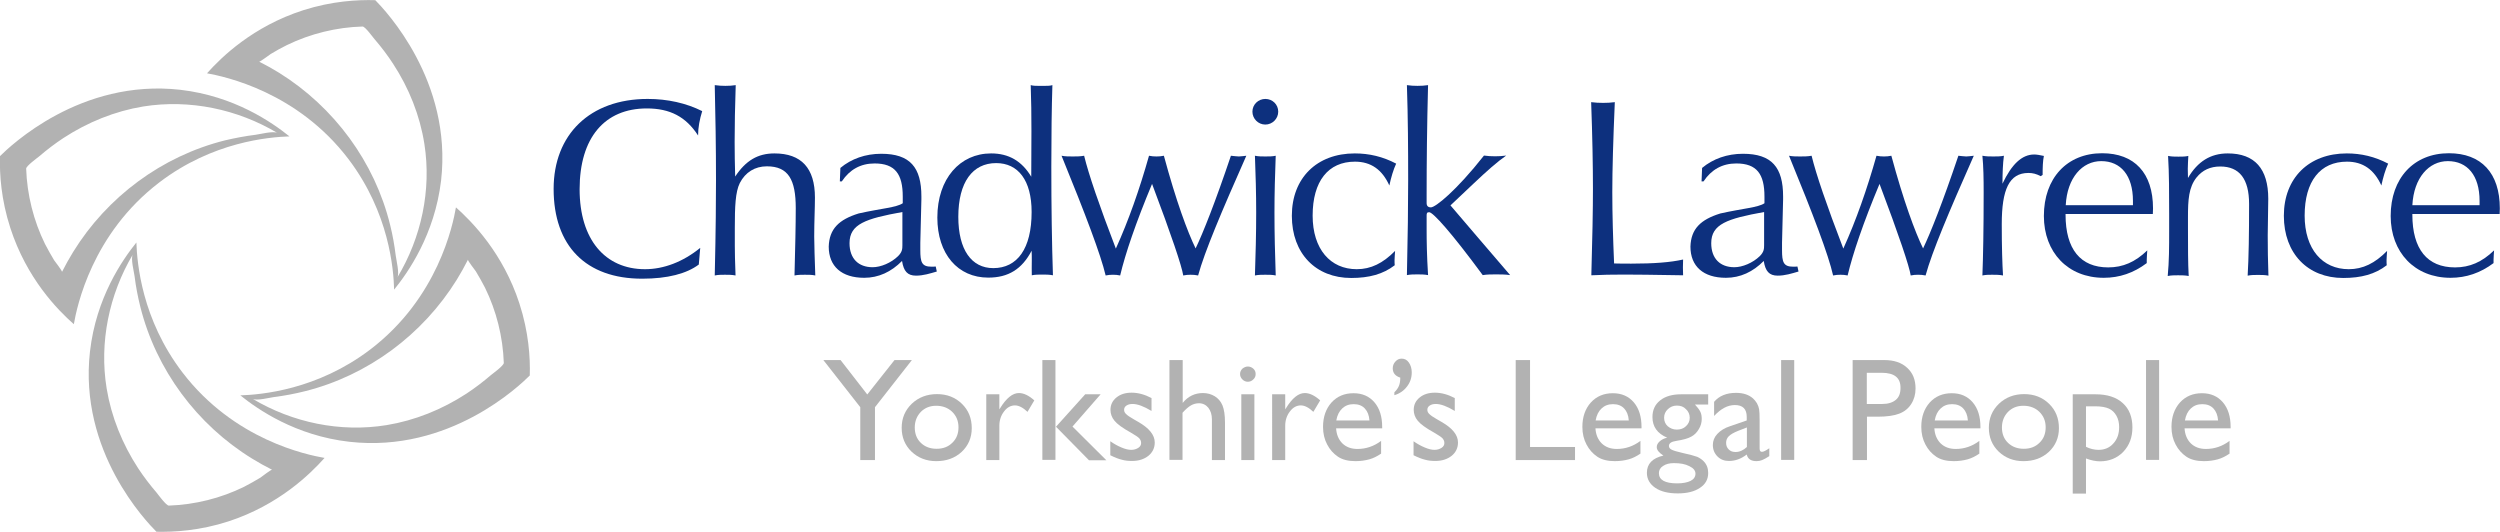 <?xml version="1.0" encoding="utf-8"?>
<!-- Generator: Adobe Illustrator 26.3.1, SVG Export Plug-In . SVG Version: 6.00 Build 0)  -->
<svg version="1.1" id="Layer_1" xmlns="http://www.w3.org/2000/svg" xmlns:xlink="http://www.w3.org/1999/xlink" x="0px" y="0px"
	 viewBox="0 0 1394.9 296.7" style="enable-background:new 0 0 1394.9 296.7;" xml:space="preserve">
<style type="text/css">
	.st0{fill:#0D307E;}
	.st1{fill:#B2B2B2;}
</style>
<path class="st0" d="M358.3,155.5c-31.4,0-49.4-18.3-49.4-50.1c0-30.3,20.2-50.2,52.5-50.2c11,0,21.4,2.3,30.4,6.8
	c-1.4,4.5-2.3,9.1-2.3,13.6c-6.8-10.5-15.7-15.1-28.6-15.1c-23.5,0-37.5,16.3-37.5,45.1c0,28,14.2,44.6,36.5,44.6
	c10.3,0,21.1-4,30.8-11.9l-0.8,9.3C383.1,152.7,372.5,155.5,358.3,155.5z"/>
<path class="st0" d="M399.5,100.6c0-18.7-0.3-36.4-0.7-53.1c2.1,0.3,4.1,0.4,5.9,0.4c2,0,4-0.1,5.8-0.4c-0.4,11.9-0.6,22.5-0.6,31.6
	c0,6.1,0.1,12.6,0.3,19.4c5.9-8.9,12.6-12.9,21.9-12.9c15,0,22.6,8.2,22.6,24.6c0,6.1-0.4,13.3-0.4,21.8c0,5,0.3,12.2,0.6,21.7
	c-1.8-0.4-3.8-0.4-5.8-0.4c-2,0-3.8,0-5.8,0.4c0.4-15.6,0.7-28.2,0.7-37.6c0-15.8-4.1-23.3-16.1-23.3c-6.7,0-12,3.3-15.1,9.3
	c-2.5,5-2.8,13.2-2.8,25v10c0,3.4,0.1,8.9,0.4,16.6c-2-0.4-4-0.4-5.9-0.4s-3.8,0-5.7,0.4C399.4,128.1,399.5,110.4,399.5,100.6z"/>
<path class="st0" d="M482.2,155c-12.6,0-19.8-6.4-19.8-17.4c0.3-9.9,5.7-15.1,16.7-18.5c12.5-2.8,21.1-3.3,24.6-5.7v-3.7
	c0-12.5-4.2-18.5-15.7-18.5c-7.8,0-13.9,3.4-18.3,10h-1.1l0.3-7.5c6.1-5.1,14-7.9,22.8-7.9c16.1,0,22.4,7.6,22.4,23.8v1.7l-0.6,24.2
	v4c0,6.8,0.8,9.3,6.2,9.3c0.7,0,1.6,0,2.4-0.1l0.6,2.8c-3.8,1.1-7.5,2.3-11.6,2.3c-4.8,0-6.9-2.5-7.8-8.2
	C497.3,151.7,490.2,155,482.2,155z M474,135.7c0,8.6,5,13.4,12.9,13.4c4.5,0,10.3-2.4,14.2-6.2c2.3-2.3,2.4-4,2.4-6.1v-18.5
	C483,122,474,125,474,135.7z"/>
<path class="st0" d="M575.7,145.3c0-1.8,0-3.5-0.1-5.4c-5.4,10.3-13,15-24.2,15c-17,0-28.4-13.2-28.4-33.5c0-21.8,12.7-35.8,30-35.8
	c9.8,0,17.1,4.2,22.4,13c0-12.3,0.1-20.8,0.1-25.5c0-8.9-0.1-17.4-0.4-25.6c1.4,0.4,2.8,0.4,4.1,0.4h4c1.3,0,2.7,0,4-0.4
	c-0.4,12.6-0.6,27.9-0.6,45.4c0,22.4,0.3,42.6,0.9,60.7c-2-0.4-4-0.4-5.9-0.4s-4,0-5.9,0.4C575.6,151,575.7,148.2,575.7,145.3z
	 M534.7,121c0,18.4,7.4,28.6,19.5,28.6c13.4,0,21.4-10.8,21.4-31.3c0-17.7-7.5-27.3-19.8-27.3C542.7,91,534.7,101.6,534.7,121z"/>
<path class="st0" d="M592.3,86.9c2.1,0.4,4.1,0.4,6.2,0.4c2.1,0,4.2,0,6.4-0.4c2.5,10.3,8.4,27.6,17.7,51.8
	c7.1-15.7,13.2-33,18.5-51.8c1.4,0.3,2.8,0.4,4.2,0.4c1.3,0,2.7-0.1,4.1-0.4c6.8,25.2,13.2,42.5,17.7,51.7
	c4.1-8.5,10.9-25.6,19.7-51.7c1.6,0.1,3,0.4,4.4,0.4c1.4,0,2.8-0.3,4.2-0.4c-14,31.6-23.3,53.6-26.9,66.8c-1.4-0.3-2.8-0.4-4.2-0.4
	c-1.4,0-2.7,0.1-4.1,0.4c-0.8-5.2-6.5-22.2-17.4-51.1c-9.1,21.8-14.9,38.9-17.8,51.1c-1.3-0.3-2.7-0.4-4-0.4c-1.4,0-2.7,0.1-4.1,0.4
	C614.2,142.2,605.8,120,592.3,86.9z"/>
<path class="st0" d="M706,55.2c4,0,7.2,3.1,7.2,7.1c0,4-3.3,7.2-7.2,7.2c-4,0-7.2-3.3-7.2-7.2C698.8,58.3,702.1,55.2,706,55.2z
	 M700.9,118.6c0-10.8-0.3-21.4-0.7-31.7c2,0.4,3.8,0.4,5.8,0.4c2,0,4,0,5.8-0.4c-0.4,10.5-0.7,20.9-0.7,31.7
	c0,11.7,0.3,23.5,0.7,35.1c-1.8-0.4-3.8-0.4-5.8-0.4c-2,0-3.8,0-5.8,0.4C700.6,142.1,700.9,130.3,700.9,118.6z"/>
<path class="st0" d="M753.9,155.1c-19.7,0-33.1-13.6-33.1-34.7c0-21.1,14-34.8,35.1-34.8c8.1,0,15.7,1.8,23.1,5.7
	c-1.6,3.5-2.8,7.6-3.8,12.2c-4-8.9-10.3-13.3-19.2-13.3c-14.9,0-23.6,10.9-23.6,30.1c0,18.7,9.9,29.9,24.6,29.9
	c7.9,0,14.6-3.3,21.4-10.2c-0.1,2-0.3,3.7-0.3,5.2c0,1,0,2,0.1,2.8C771.7,153,763.9,155.1,753.9,155.1z"/>
<path class="st0" d="M785.7,100.6c0-17.4-0.1-35.1-0.7-53.1c2,0.3,4,0.4,5.9,0.4c2,0,4-0.1,5.9-0.4c-0.6,23.1-0.8,43.3-0.8,61v4.8
	c0,1.6,0.8,2.4,2.4,2.4c2.5,0,14-9.1,29.6-28.9c2.1,0.3,4.1,0.4,6.2,0.4c2,0,4.1-0.1,6.2-0.4c-4.8,3.3-10.8,8.6-18.4,15.8l-12.7,12
	c9.3,11,20.5,23.9,33.3,38.9c-2.7-0.4-5.4-0.4-7.9-0.4c-2.5,0-5,0-7.4,0.4c-17.4-23.6-27.7-35.1-29.9-35.1c-1.3,0-1.4,0.7-1.4,2v7.9
	c0,5.7,0.1,14.2,0.8,25.2c-2-0.4-4-0.4-5.9-0.4c-2,0-4,0-5.9,0.4C785.5,131.9,785.7,114.2,785.7,100.6z"/>
<path class="st0" d="M888.8,105.4c0-13-0.3-29.3-1-48.4c2.3,0.3,4.4,0.4,6.7,0.4c2.1,0,4.4-0.1,6.5-0.4c-0.9,20.9-1.4,37.8-1.4,50.2
	c0,12.3,0.4,25.6,1,39.8c2.8,0.1,6.1,0.1,9.6,0.1c12.5,0,21.9-0.7,28.9-2.3c0,1.4-0.1,2.8-0.1,4.4c0,1.4,0.1,2.8,0.1,4.4
	c-16.7-0.3-27.6-0.4-32.8-0.4c-6.7,0-12.7,0.1-18.4,0.4C888.5,133,888.8,116.9,888.8,105.4z"/>
<path class="st0" d="M963,155c-12.6,0-19.8-6.4-19.8-17.4c0.3-9.9,5.7-15.1,16.7-18.5c12.5-2.8,21.1-3.3,24.6-5.7v-3.7
	c0-12.5-4.2-18.5-15.7-18.5c-7.8,0-13.9,3.4-18.3,10h-1.1l0.3-7.5c6.1-5.1,14-7.9,22.8-7.9c16.1,0,22.4,7.6,22.4,23.8v1.7l-0.6,24.2
	v4c0,6.8,0.8,9.3,6.2,9.3c0.7,0,1.6,0,2.4-0.1l0.6,2.8c-3.8,1.1-7.5,2.3-11.6,2.3c-4.8,0-6.9-2.5-7.8-8.2
	C978.1,151.7,971,155,963,155z M954.8,135.7c0,8.6,5,13.4,12.9,13.4c4.5,0,10.3-2.4,14.2-6.2c2.3-2.3,2.4-4,2.4-6.1v-18.5
	C963.8,122,954.8,125,954.8,135.7z"/>
<path class="st0" d="M998.2,86.9c2.1,0.4,4.1,0.4,6.2,0.4c2.1,0,4.2,0,6.4-0.4c2.5,10.3,8.4,27.6,17.7,51.8
	c7.1-15.7,13.2-33,18.5-51.8c1.4,0.3,2.8,0.4,4.2,0.4c1.3,0,2.7-0.1,4.1-0.4c6.8,25.2,13.2,42.5,17.7,51.7
	c4.1-8.5,10.9-25.6,19.7-51.7c1.6,0.1,3,0.4,4.4,0.4s2.8-0.3,4.2-0.4c-14,31.6-23.3,53.6-26.9,66.8c-1.4-0.3-2.8-0.4-4.2-0.4
	c-1.4,0-2.7,0.1-4.1,0.4c-0.8-5.2-6.5-22.2-17.4-51.1c-9.1,21.8-14.9,38.9-17.8,51.1c-1.3-0.3-2.7-0.4-4-0.4c-1.4,0-2.7,0.1-4.1,0.4
	C1020.2,142.2,1011.8,120,998.2,86.9z"/>
<path class="st0" d="M1106.8,107.4c0-7.6-0.1-14.4-0.7-20.5c2.1,0.4,4.1,0.4,6.1,0.4s4,0,5.9-0.4c-0.6,4.5-0.8,9.8-0.8,15.6
	c5.1-10.8,10.8-16.3,17.7-16.3c1.3,0,3.1,0.3,5.4,0.8c-0.6,2.8-0.7,6.5-0.7,10.6l-1.1,0.7c-2.4-1.3-4.5-1.8-6.8-1.8
	c-10.8,0-14.9,9.3-14.9,28.6c0,12.6,0.3,22.2,0.7,28.6c-2-0.4-4.1-0.4-6.1-0.4c-1.8,0-3.5,0-5.4,0.4
	C1106.5,143.5,1106.8,128.1,1106.8,107.4z"/>
<path class="st0" d="M1173.8,155c-20,0-33.4-14.2-33.4-34.5c0-21.1,12.9-35,32.5-35c18,0,28.4,11,28.4,30.8c0,1-0.1,2-0.1,3.1h-48.7
	v0.4c0,19.2,8.3,29.4,23.8,29.4c8.2,0,15.1-3,21.8-9.5c-0.1,1.8-0.3,3.7-0.3,5.4v1.7C1190.5,152.3,1182.6,155,1173.8,155z
	 M1190.1,114.5v-2.4c0-14.2-6.8-22.2-17.7-22.2c-10.6,0-19,9.3-19.8,24.6H1190.1z"/>
<path class="st0" d="M1210.3,129.1v-10c0-11.5,0-22.1-0.6-32.1c2,0.4,4,0.4,5.8,0.4c2,0,3.8,0,5.5-0.4c-0.1,2.5-0.3,4.8-0.3,7.2
	c0,1.7,0.1,3.4,0.1,5.1c5.4-9.2,12.6-13.7,22.2-13.7c15,0,22.6,8.5,22.6,25.3c0,6.9-0.3,13.9-0.3,20.5c0,7.1,0.1,14.4,0.4,22.4
	c-2-0.4-4-0.4-5.8-0.4c-2,0-3.8,0-5.8,0.4c0.6-9.9,0.8-23.3,0.8-40c0-14-5.4-20.9-16.1-20.9c-5.5,0-9.9,2-13.2,6.1
	c-4.4,5.5-4.8,12.6-4.8,22.1v6.4c0,10.5,0,19.2,0.4,26.5c-2-0.4-4-0.4-5.9-0.4c-2,0-3.8,0-5.8,0.4
	C1210.3,145.8,1210.3,137.6,1210.3,129.1z"/>
<path class="st0" d="M1307.4,155.1c-19.7,0-33.1-13.6-33.1-34.7c0-21.1,14-34.8,35.1-34.8c8.1,0,15.7,1.8,23.1,5.7
	c-1.6,3.5-2.8,7.6-3.8,12.2c-4-8.9-10.3-13.3-19.2-13.3c-14.9,0-23.6,10.9-23.6,30.1c0,18.7,9.9,29.9,24.6,29.9
	c7.9,0,14.6-3.3,21.4-10.2c-0.1,2-0.3,3.7-0.3,5.2c0,1,0,2,0.1,2.8C1325.2,153,1317.5,155.1,1307.4,155.1z"/>
<path class="st0" d="M1367.3,155c-20,0-33.4-14.2-33.4-34.5c0-21.1,12.9-35,32.5-35c18,0,28.4,11,28.4,30.8c0,1-0.1,2-0.1,3.1H1346
	v0.4c0,19.2,8.3,29.4,23.8,29.4c8.2,0,15.1-3,21.8-9.5c-0.1,1.8-0.3,3.7-0.3,5.4v1.7C1384,152.3,1376,155,1367.3,155z M1383.5,114.5
	v-2.4c0-14.2-6.8-22.2-17.7-22.2c-10.6,0-19,9.3-19.8,24.6H1383.5z"/>
<path class="st1" d="M209.4,0.1c-10-0.3-24.2,0.5-40.2,5.6c-28,9-45.6,26.1-53.7,35.2c9.8,1.8,50.4,10.2,79.1,48.1
	c22.5,29.8,25,61,25.3,72.6c7.8-9.6,22.6-30.7,26.2-60.8C252.5,45.1,214.9,5.7,209.4,0.1z M221.7,154.8c1.3-2.1-0.6-9.8-0.9-12.2
	c-0.7-5.7-1.7-11.4-3.1-17c-8.6-35.2-31.3-65.9-62-85c-3.6-2.2-7.3-4.3-11.1-6.2c0.5,0.2,5.8-3.9,6.5-4.3c3-1.8,6-3.5,9.1-5
	c13-6.3,27.6-9.9,42.1-10.3c1.5,0,5.9,6.2,6.8,7.2c3.7,4.3,7.2,8.9,10.3,13.7c8.8,13.5,14.9,28.7,17.4,44.7
	C240.8,106,235.1,132.6,221.7,154.8z"/>
<path class="st1" d="M0,87.1c-0.3,10,0.6,24.2,5.8,40.2c9.1,28,26.2,45.5,35.4,53.6c1.7-9.8,10.1-50.5,47.8-79.2
	c29.7-22.6,60.9-25.2,72.5-25.6c-9.7-7.8-30.7-22.5-60.9-26C44.9,43.8,5.7,81.5,0,87.1z M154.8,74.2c-2.2-1.3-9.8,0.7-12.2,1
	c-5.7,0.7-11.4,1.8-17,3.1c-35.2,8.8-65.8,31.5-84.8,62.3c-2.2,3.6-4.3,7.3-6.2,11.1c0.2-0.5-3.9-5.8-4.4-6.5c-1.8-3-3.5-6-5.1-9.1
	c-6.4-13-10-27.5-10.5-42c0-1.5,6.1-5.9,7.2-6.8c4.3-3.7,8.9-7.2,13.6-10.3c13.5-8.8,28.7-15,44.6-17.6
	C105.8,55.3,132.5,60.9,154.8,74.2z"/>
<path class="st1" d="M87.3,296.7c10,0.2,24.2-0.6,40.2-5.8c27.9-9.1,45.5-26.3,53.6-35.4c-9.8-1.7-50.5-10-79.3-47.7
	c-22.7-29.7-25.3-60.9-25.7-72.5c-7.8,9.7-22.5,30.8-25.9,60.9C43.9,251.9,81.7,291.1,87.3,296.7z M74.1,142
	c-1.3,2.2,0.7,9.8,1,12.2c0.7,5.7,1.8,11.4,3.2,17c8.8,35.1,31.6,65.8,62.4,84.7c3.6,2.2,7.3,4.3,11.1,6.2c-0.5-0.2-5.8,3.9-6.5,4.4
	c-3,1.8-6,3.5-9.1,5.1c-13,6.4-27.5,10-42,10.5c-1.5,0-5.9-6.1-6.8-7.2c-3.7-4.3-7.2-8.9-10.3-13.6c-8.8-13.5-15-28.7-17.6-44.6
	C55.3,191,60.9,164.3,74.1,142z"/>
<path class="st1" d="M295.6,209.5c0.3-10-0.6-24.2-5.8-40.2c-9.1-28-26.3-45.5-35.4-53.6c-1.7,9.8-10,50.5-47.8,79.3
	c-29.7,22.6-60.9,25.2-72.5,25.6c9.7,7.8,30.8,22.5,60.9,25.9C250.8,252.8,290,215.1,295.6,209.5z M140.9,222.5
	c2.2,1.3,9.8-0.7,12.2-1c5.7-0.7,11.4-1.8,17-3.2c35.2-8.8,65.8-31.6,84.8-62.3c2.2-3.6,4.3-7.3,6.2-11.1c-0.2,0.5,3.9,5.8,4.4,6.5
	c1.8,3,3.5,6,5.1,9.1c6.4,13,10,27.5,10.5,42c0,1.5-6.1,5.9-7.2,6.8c-4.3,3.7-8.9,7.2-13.6,10.3c-13.5,8.8-28.7,15-44.6,17.6
	C189.9,241.4,163.2,235.8,140.9,222.5z"/>
<path class="st1" d="M499.1,200.9h9.7l-20.6,26.3v29.5H480v-29.5l-20.6-26.3h9.6l14.9,19.2L499.1,200.9z"/>
<path class="st1" d="M522.8,219.9c5.6,0,10.2,1.8,13.9,5.4c3.7,3.6,5.5,8.1,5.5,13.6c0,5.3-1.9,9.7-5.6,13.2
	c-3.8,3.5-8.5,5.2-14.2,5.2c-5.5,0-10.1-1.8-13.8-5.3c-3.7-3.6-5.5-8-5.5-13.3c0-5.4,1.9-9.8,5.6-13.4
	C512.5,221.7,517.2,219.9,522.8,219.9z M522.4,226.4c-3.5,0-6.3,1.1-8.6,3.4c-2.2,2.3-3.4,5.2-3.4,8.7c0,3.5,1.1,6.4,3.4,8.6
	c2.3,2.2,5.2,3.3,8.8,3.3c3.6,0,6.5-1.1,8.8-3.4c2.3-2.2,3.4-5.1,3.4-8.6c0-3.5-1.2-6.4-3.6-8.7C529,227.6,526,226.4,522.4,226.4z"
	/>
<path class="st1" d="M557.6,220v8.4l0.4-0.6c3.5-5.7,7-8.5,10.5-8.5c2.7,0,5.6,1.4,8.6,4.1l-3.8,6.4c-2.5-2.4-4.9-3.6-7-3.6
	c-2.3,0-4.4,1.1-6.1,3.4c-1.7,2.2-2.6,4.9-2.6,7.9v19.2h-7.3V220H557.6z"/>
<path class="st1" d="M581.6,200.9h7.3v55.7h-7.3V200.9z M605.5,220h8.6l-15.7,18l18.9,18.8h-9.7l-18.4-18.7L605.5,220z"/>
<path class="st1" d="M619.5,254v-7.8c2,1.4,4.1,2.6,6.3,3.5c2.1,0.9,3.9,1.3,5.4,1.3c1.5,0,2.8-0.4,3.9-1.1c1.1-0.7,1.6-1.6,1.6-2.7
	c0-1.1-0.4-1.9-1.1-2.7c-0.7-0.7-2.2-1.7-4.6-3.1c-4.7-2.6-7.7-4.8-9.2-6.7c-1.5-1.8-2.2-3.9-2.2-6c0-2.8,1.1-5.1,3.3-6.9
	c2.2-1.8,5-2.7,8.5-2.7c3.6,0,7.3,1,11.1,3v7.2c-4.3-2.6-7.8-3.9-10.6-3.9c-1.4,0-2.5,0.3-3.4,0.9c-0.9,0.6-1.3,1.4-1.3,2.4
	c0,0.9,0.4,1.7,1.2,2.4c0.8,0.8,2.2,1.7,4.1,2.8l2.6,1.5c6.1,3.5,9.2,7.3,9.2,11.5c0,3-1.2,5.5-3.5,7.4c-2.4,1.9-5.4,2.9-9.1,2.9
	c-2.2,0-4.1-0.2-5.8-0.7C624.2,256.1,622.1,255.3,619.5,254z"/>
<path class="st1" d="M652.6,200.9h7.3v23.9c3-3.7,6.8-5.5,11.3-5.5c2.4,0,4.6,0.6,6.6,1.8c1.9,1.2,3.4,2.9,4.3,5.1
	c0.9,2.2,1.4,5.4,1.4,9.6v20.9h-7.3V234c0-2.7-0.7-4.8-2-6.5c-1.3-1.6-3.1-2.5-5.2-2.5c-1.6,0-3.1,0.4-4.5,1.2
	c-1.4,0.8-3,2.2-4.7,4.1v26.3h-7.3V200.9z"/>
<path class="st1" d="M696.2,204.5c1.2,0,2.2,0.4,3.1,1.2c0.9,0.8,1.3,1.8,1.3,3c0,1.2-0.4,2.2-1.3,3c-0.9,0.9-1.9,1.3-3.1,1.3
	c-1.1,0-2.1-0.4-3-1.3c-0.9-0.9-1.3-1.9-1.3-3c0-1.1,0.4-2.1,1.3-3C694.1,205,695.1,204.5,696.2,204.5z M692.6,220h7.3v36.7h-7.3
	V220z"/>
<path class="st1" d="M717.1,220v8.4l0.4-0.6c3.5-5.7,7-8.5,10.5-8.5c2.7,0,5.6,1.4,8.6,4.1l-3.8,6.4c-2.5-2.4-4.9-3.6-7-3.6
	c-2.3,0-4.4,1.1-6.1,3.4c-1.7,2.2-2.6,4.9-2.6,7.9v19.2h-7.3V220H717.1z"/>
<path class="st1" d="M771.3,239h-25.8c0.2,3.5,1.4,6.3,3.5,8.4c2.2,2.1,5,3.1,8.4,3.1c4.8,0,9.2-1.5,13.2-4.5v7.1
	c-2.2,1.5-4.4,2.6-6.6,3.2c-2.2,0.6-4.8,1-7.7,1c-4,0-7.3-0.8-9.8-2.5c-2.5-1.7-4.5-3.9-6-6.8c-1.5-2.8-2.3-6.1-2.3-9.8
	c0-5.6,1.6-10.1,4.7-13.6c3.2-3.5,7.3-5.2,12.3-5.2c4.9,0,8.8,1.7,11.7,5.1c2.9,3.4,4.3,8,4.3,13.7V239z M745.6,234.6h18.5
	c-0.2-2.9-1.1-5.1-2.6-6.7c-1.5-1.6-3.6-2.4-6.2-2.4c-2.6,0-4.7,0.8-6.4,2.4C747.2,229.5,746.1,231.7,745.6,234.6z"/>
<path class="st1" d="M778,220.5v-1.6c1.2-1.2,2-2.3,2.5-3.5c0.5-1.1,0.8-2.7,0.8-4.7c-2.8-0.9-4.2-2.6-4.2-5.2
	c0-1.5,0.5-2.7,1.5-3.8s2.1-1.6,3.5-1.6c1.6,0,3,0.7,4,2.2c1,1.4,1.6,3.3,1.6,5.5c0,3-0.9,5.6-2.6,7.8
	C783.3,218,781,219.6,778,220.5z"/>
<path class="st1" d="M788.7,254v-7.8c2,1.4,4.1,2.6,6.3,3.5c2.1,0.9,3.9,1.3,5.4,1.3c1.5,0,2.8-0.4,3.9-1.1c1.1-0.7,1.6-1.6,1.6-2.7
	c0-1.1-0.4-1.9-1.1-2.7c-0.7-0.7-2.2-1.7-4.6-3.1c-4.7-2.6-7.7-4.8-9.2-6.7c-1.5-1.8-2.2-3.9-2.2-6c0-2.8,1.1-5.1,3.3-6.9
	c2.2-1.8,5-2.7,8.5-2.7c3.6,0,7.3,1,11.1,3v7.2c-4.3-2.6-7.8-3.9-10.6-3.9c-1.4,0-2.5,0.3-3.4,0.9c-0.9,0.6-1.3,1.4-1.3,2.4
	c0,0.9,0.4,1.7,1.2,2.4c0.8,0.8,2.2,1.7,4.1,2.8l2.6,1.5c6.1,3.5,9.2,7.3,9.2,11.5c0,3-1.2,5.5-3.5,7.4c-2.4,1.9-5.4,2.9-9.1,2.9
	c-2.2,0-4.1-0.2-5.8-0.7C793.4,256.1,791.3,255.3,788.7,254z"/>
<path class="st1" d="M845.7,200.9h8v48.5h25.1v7.3h-33.1V200.9z"/>
<path class="st1" d="M916,239h-25.8c0.2,3.5,1.4,6.3,3.5,8.4c2.2,2.1,5,3.1,8.4,3.1c4.8,0,9.2-1.5,13.2-4.5v7.1
	c-2.2,1.5-4.4,2.6-6.6,3.2c-2.2,0.6-4.8,1-7.7,1c-4,0-7.3-0.8-9.8-2.5c-2.5-1.7-4.5-3.9-6-6.8c-1.5-2.8-2.3-6.1-2.3-9.8
	c0-5.6,1.6-10.1,4.7-13.6c3.2-3.5,7.3-5.2,12.3-5.2c4.9,0,8.8,1.7,11.7,5.1c2.9,3.4,4.3,8,4.3,13.7V239z M890.3,234.6h18.5
	c-0.2-2.9-1.1-5.1-2.6-6.7c-1.5-1.6-3.6-2.4-6.2-2.4c-2.6,0-4.7,0.8-6.4,2.4C891.9,229.5,890.8,231.7,890.3,234.6z"/>
<path class="st1" d="M922,232.7c0-3.9,1.4-7,4.3-9.3c2.9-2.3,6.8-3.4,11.7-3.4h15.1v5.7h-7.4c1.4,1.5,2.4,2.8,3,4
	c0.6,1.2,0.8,2.6,0.8,4.1c0,1.9-0.5,3.8-1.6,5.6c-1.1,1.9-2.5,3.3-4.2,4.2c-1.7,1-4.5,1.8-8.4,2.4c-2.7,0.4-4.1,1.3-4.1,2.8
	c0,0.9,0.5,1.6,1.5,2.1c1,0.5,2.9,1.1,5.6,1.7c4.5,1,7.4,1.8,8.7,2.3c1.3,0.6,2.5,1.4,3.5,2.4c1.8,1.8,2.6,4,2.6,6.6
	c0,3.5-1.5,6.3-4.6,8.3c-3.1,2.1-7.2,3.1-12.4,3.1c-5.2,0-9.4-1-12.5-3.1c-3.1-2.1-4.7-4.9-4.7-8.4c0-5,3.1-8.2,9.2-9.6
	c-2.4-1.6-3.7-3.1-3.7-4.7c0-1.2,0.5-2.2,1.6-3.2c1.1-1,2.5-1.7,4.2-2.1C924.7,241.9,922,238,922,232.7z M933.9,258.4
	c-2.4,0-4.4,0.5-6,1.6c-1.6,1-2.3,2.4-2.3,4c0,3.8,3.4,5.7,10.2,5.7c3.2,0,5.7-0.5,7.5-1.4c1.8-0.9,2.7-2.3,2.7-4
	c0-1.7-1.1-3.1-3.4-4.2C940.3,258.9,937.5,258.4,933.9,258.4z M935.6,226.3c-2,0-3.6,0.7-5,2c-1.4,1.3-2.1,2.9-2.1,4.8
	c0,1.9,0.7,3.5,2,4.7c1.4,1.2,3.1,1.9,5.1,1.9c2,0,3.8-0.6,5.1-1.9c1.4-1.3,2.1-2.8,2.1-4.7c0-1.9-0.7-3.5-2.1-4.8
	C939.4,226.9,937.7,226.3,935.6,226.3z"/>
<path class="st1" d="M981.8,234.6v15.6c0,1.3,0.4,1.9,1.3,1.9c0.9,0,2.2-0.7,4.1-2v4.4c-1.7,1.1-3,1.8-4,2.2c-1,0.4-2,0.6-3.1,0.6
	c-3.1,0-4.9-1.2-5.5-3.7c-3.1,2.4-6.4,3.6-9.9,3.6c-2.6,0-4.7-0.8-6.4-2.5c-1.7-1.7-2.6-3.8-2.6-6.4c0-2.3,0.8-4.4,2.5-6.2
	c1.7-1.8,4-3.3,7.1-4.3l9.3-3.2v-2c0-4.4-2.2-6.6-6.6-6.6c-4,0-7.8,2-11.6,6.1v-7.9c2.8-3.3,6.9-5,12.2-5c4,0,7.1,1,9.5,3.1
	c0.8,0.7,1.5,1.6,2.2,2.7c0.6,1.1,1,2.2,1.2,3.3C981.7,229.4,981.8,231.5,981.8,234.6z M974.7,249.4v-10.9l-4.9,1.9
	c-2.5,1-4.2,2-5.2,3c-1,1-1.5,2.2-1.5,3.7c0,1.5,0.5,2.8,1.5,3.7c1,1,2.2,1.4,3.8,1.4C970.5,252.2,972.7,251.3,974.7,249.4z"/>
<path class="st1" d="M993.8,200.9h7.3v55.7h-7.3V200.9z"/>
<path class="st1" d="M1033.7,256.7v-55.8h17.7c5.3,0,9.6,1.4,12.7,4.3c3.2,2.9,4.7,6.7,4.7,11.6c0,3.2-0.8,6.1-2.4,8.6
	c-1.6,2.5-3.8,4.3-6.7,5.4c-2.8,1.1-6.9,1.7-12.1,1.7h-5.9v24.2H1033.7z M1049.9,208h-8.3v17.4h8.7c3.2,0,5.7-0.8,7.5-2.3
	c1.8-1.5,2.6-3.7,2.6-6.6C1060.5,210.8,1057,208,1049.9,208z"/>
<path class="st1" d="M1105.1,239h-25.8c0.2,3.5,1.4,6.3,3.5,8.4c2.2,2.1,5,3.1,8.4,3.1c4.8,0,9.2-1.5,13.2-4.5v7.1
	c-2.2,1.5-4.4,2.6-6.6,3.2c-2.2,0.6-4.8,1-7.7,1c-4,0-7.3-0.8-9.8-2.5c-2.5-1.7-4.5-3.9-6-6.8c-1.5-2.8-2.3-6.1-2.3-9.8
	c0-5.6,1.6-10.1,4.7-13.6c3.2-3.5,7.3-5.2,12.3-5.2c4.9,0,8.8,1.7,11.7,5.1c2.9,3.4,4.3,8,4.3,13.7V239z M1079.5,234.6h18.5
	c-0.2-2.9-1.1-5.1-2.6-6.7c-1.5-1.6-3.6-2.4-6.2-2.4c-2.6,0-4.7,0.8-6.4,2.4C1081.1,229.5,1080,231.7,1079.5,234.6z"/>
<path class="st1" d="M1129.4,219.9c5.6,0,10.2,1.8,13.9,5.4c3.7,3.6,5.5,8.1,5.5,13.6c0,5.3-1.9,9.7-5.6,13.2
	c-3.8,3.5-8.5,5.2-14.2,5.2c-5.5,0-10.1-1.8-13.8-5.3c-3.7-3.6-5.5-8-5.5-13.3c0-5.4,1.9-9.8,5.6-13.4
	C1119.1,221.7,1123.8,219.9,1129.4,219.9z M1129,226.4c-3.5,0-6.3,1.1-8.6,3.4c-2.2,2.3-3.4,5.2-3.4,8.7c0,3.5,1.1,6.4,3.4,8.6
	c2.3,2.2,5.2,3.3,8.8,3.3c3.6,0,6.5-1.1,8.8-3.4c2.3-2.2,3.4-5.1,3.4-8.6c0-3.5-1.2-6.4-3.6-8.7
	C1135.6,227.6,1132.6,226.4,1129,226.4z"/>
<path class="st1" d="M1156.5,275.4V220h12.7c6.5,0,11.6,1.6,15.2,4.9c3.6,3.2,5.4,7.8,5.4,13.6c0,5.5-1.7,10-5.1,13.6
	c-3.4,3.5-7.8,5.3-13,5.3c-2.3,0-4.9-0.5-7.8-1.6v19.6H1156.5z M1169,226.7h-5.1v22.6c2.2,1.1,4.6,1.7,7,1.7c3.4,0,6.2-1.2,8.3-3.6
	c2.2-2.4,3.2-5.4,3.2-9.1c0-2.4-0.5-4.5-1.5-6.3c-1-1.8-2.4-3.2-4.2-4C1175,227.2,1172.4,226.7,1169,226.7z"/>
<path class="st1" d="M1197.4,200.9h7.3v55.7h-7.3V200.9z"/>
<path class="st1" d="M1244.7,239h-25.8c0.2,3.5,1.4,6.3,3.5,8.4c2.2,2.1,5,3.1,8.4,3.1c4.8,0,9.2-1.5,13.2-4.5v7.1
	c-2.2,1.5-4.4,2.6-6.6,3.2c-2.2,0.6-4.8,1-7.7,1c-4,0-7.3-0.8-9.8-2.5c-2.5-1.7-4.5-3.9-6-6.8c-1.5-2.8-2.3-6.1-2.3-9.8
	c0-5.6,1.6-10.1,4.7-13.6c3.2-3.5,7.3-5.2,12.3-5.2c4.9,0,8.8,1.7,11.7,5.1c2.9,3.4,4.3,8,4.3,13.7V239z M1219.1,234.6h18.5
	c-0.2-2.9-1.1-5.1-2.6-6.7c-1.5-1.6-3.6-2.4-6.2-2.4c-2.6,0-4.7,0.8-6.4,2.4C1220.7,229.5,1219.6,231.7,1219.1,234.6z"/>
</svg>
